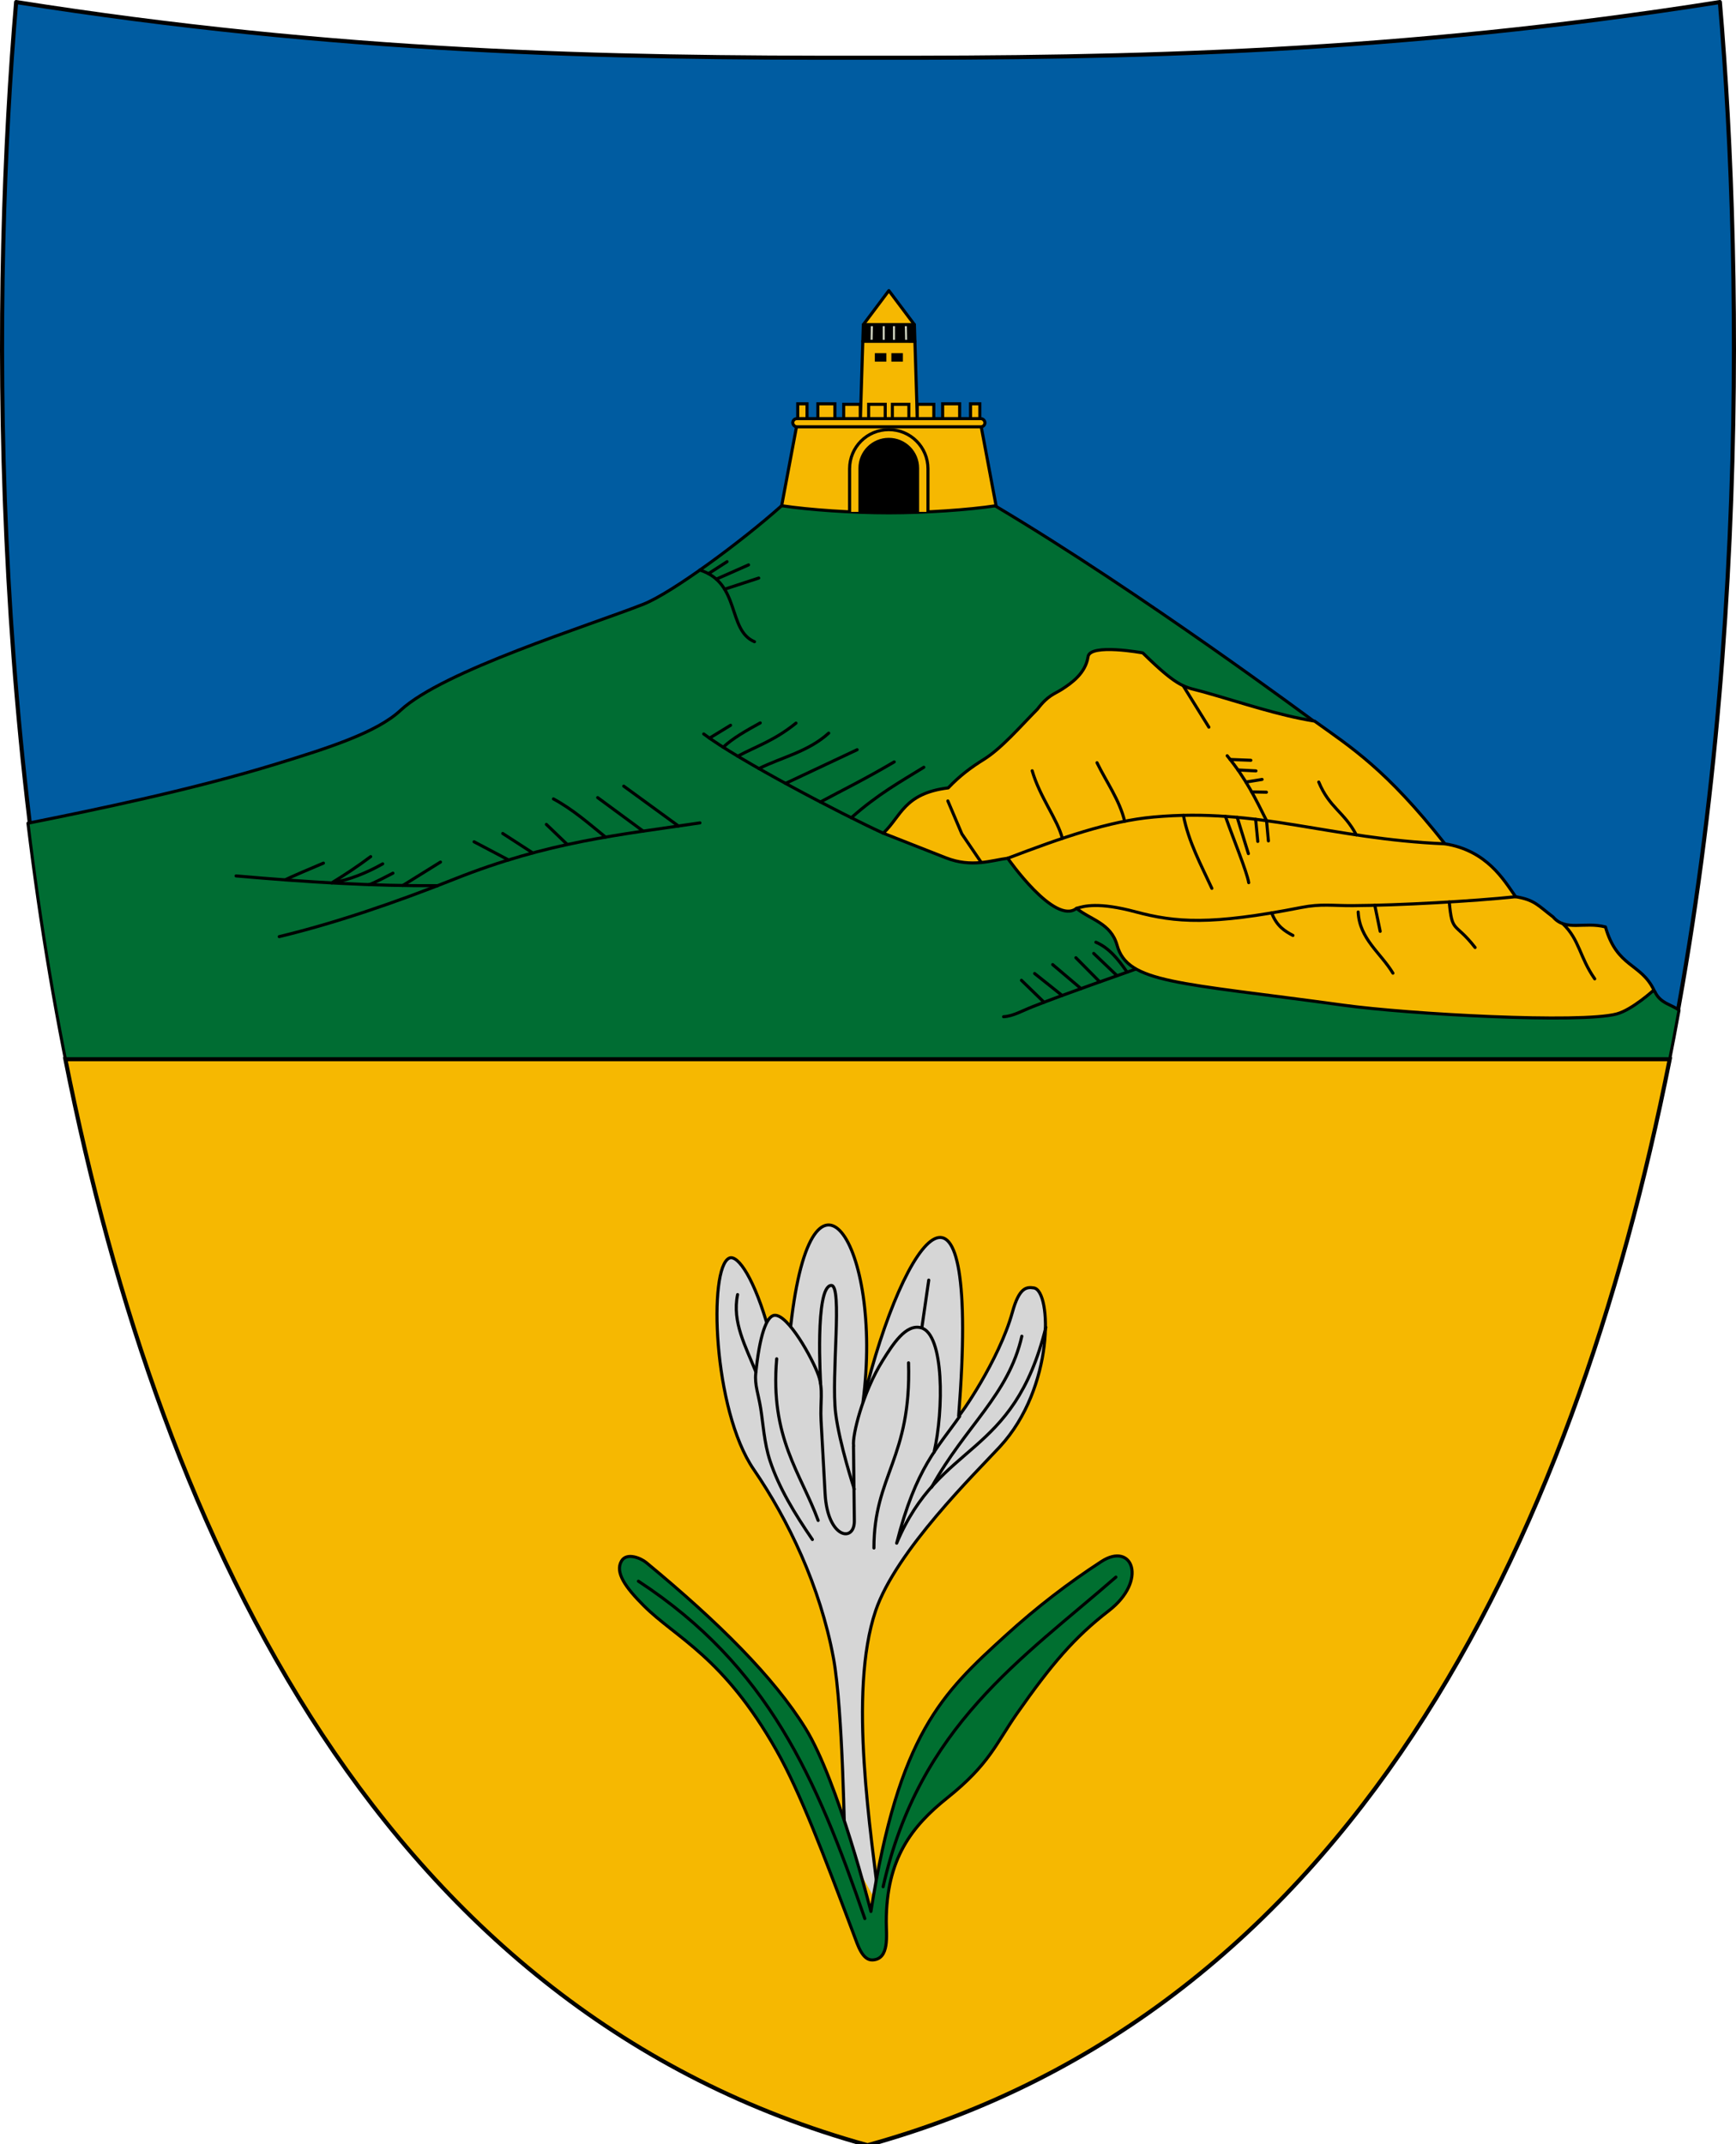 <?xml version="1.0" encoding="UTF-8" standalone="no"?>
<!-- Created with Inkscape (http://www.inkscape.org/) -->

<svg
   width="169.259mm"
   height="209.026mm"
   viewBox="0 0 169.259 209.026"
   version="1.1"
   id="svg60575"
   inkscape:version="1.1.2 (76b9e6a115, 2022-02-25)"
   sodipodi:docname="HUN_Nagyharsány_COA.svg"
   xmlns:inkscape="http://www.inkscape.org/namespaces/inkscape"
   xmlns:sodipodi="http://sodipodi.sourceforge.net/DTD/sodipodi-0.dtd"
   xmlns="http://www.w3.org/2000/svg"
   xmlns:svg="http://www.w3.org/2000/svg">
  <sodipodi:namedview
     id="namedview60577"
     pagecolor="#ffffff"
     bordercolor="#666666"
     borderopacity="1.0"
     inkscape:pageshadow="2"
     inkscape:pageopacity="0.0"
     inkscape:pagecheckerboard="0"
     inkscape:document-units="mm"
     showgrid="false"
     showguides="true"
     inkscape:guide-bbox="true"
     showborder="false"
     inkscape:snap-bbox="true"
     inkscape:bbox-paths="true"
     inkscape:bbox-nodes="true"
     inkscape:snap-bbox-edge-midpoints="true"
     inkscape:snap-bbox-midpoints="true"
     inkscape:object-paths="true"
     inkscape:snap-intersection-paths="true"
     inkscape:snap-smooth-nodes="true"
     inkscape:snap-object-midpoints="true"
     inkscape:snap-midpoints="true"
     inkscape:snap-center="true"
     inkscape:zoom="0.49260385"
     inkscape:cx="692.59102"
     inkscape:cy="143.39365"
     inkscape:window-width="1874"
     inkscape:window-height="1016"
     inkscape:window-x="0"
     inkscape:window-y="0"
     inkscape:window-maximized="1"
     inkscape:current-layer="layer2"
     inkscape:snap-global="false"
     fit-margin-top="0"
     fit-margin-left="0"
     fit-margin-right="0"
     fit-margin-bottom="0"
     inkscape:rotation="-2"
     inkscape:lockguides="false" />
  <defs
     id="defs60572">
    <clipPath
       clipPathUnits="userSpaceOnUse"
       id="clipPath19390">
      <path
         id="path19392"
         style="font-variation-settings:normal;opacity:1;fill:none;fill-opacity:1;fill-rule:evenodd;stroke:#000000;stroke-width:0.4;stroke-linecap:butt;stroke-linejoin:miter;stroke-miterlimit:4;stroke-dasharray:none;stroke-dashoffset:0;stroke-opacity:1;stop-color:#000000;stop-opacity:1"
         d="m -67.059,606.777 c 32.903,31.557 78.508,51.435 119.322,68.555 40.814,-17.12 86.417,-36.997 119.32,-68.555 z" />
    </clipPath>
  </defs>
  <g
     inkscape:groupmode="layer"
     id="layer2"
     inkscape:label="RASZTER"
     transform="translate(1236.511,-29.269)" />
  <g
     inkscape:label="Layer 1"
     inkscape:groupmode="layer"
     id="layer1"
     transform="translate(1236.511,-29.269)">
    <g
       id="g49266">
      <path
         style="font-variation-settings:normal;opacity:1;fill:#005ca1;fill-opacity:1;stroke:#000000;stroke-width:0.4;stroke-linecap:round;stroke-linejoin:round;stroke-miterlimit:4;stroke-dasharray:none;stroke-dashoffset:0;stroke-opacity:1;stop-color:#000000;stop-opacity:1"
         d="m -1234.937,29.469 c 31.42,4.967 57.318,5.47 83.056,5.429 25.738,0.042 51.636,-0.461 83.056,-5.429 4.665,54.514 1.981,185.126 -83.056,208.619 -85.036,-23.493 -87.721,-154.104 -83.056,-208.619 z"
         id="path944"
         sodipodi:nodetypes="ccccc"
         inkscape:transform-center-x="42.214424"
         inkscape:transform-center-y="128.6144" />
      <path
         id="path21573"
         style="font-variation-settings:normal;opacity:1;fill:#006d33;fill-opacity:1;stroke:#000000;stroke-width:1.134;stroke-linecap:round;stroke-linejoin:round;stroke-miterlimit:4;stroke-dasharray:none;stroke-dashoffset:0;stroke-opacity:1;stop-color:#000000;stop-opacity:1"
         d="m -98.832,110.627 c -15.729,0.108 -30.32,4.657 -38.404,11.535 -14.261,12.736 -40.12,31.887 -50.648,36.037 -20.172,7.952 -73.728,24.484 -89.377,39.059 -8.794,8.191 -26.664,13.862 -45.82,19.746 -30.354,9.324 -65.984,16.727 -91.24,21.766 4.472,36.942 10.662,74.374 18.945,111.281 l 580.717,-3.492 c 2.856,-12.944 5.439,-25.95 7.797,-38.973 -2.607,-2.168 -6.895,-2.388 -8.949,-6.998 -48.169,-2.986 -102.302,-34.117 -125.037,-99.055 0,0 -63.53,-47.336 -117.379,-79.371 -11.962,-8.267 -26.725,-11.63 -40.604,-11.535 z"
         transform="matrix(0.265,0,0,0.265,-1123.99,46.245)" />
      <path
         style="font-variation-settings:normal;fill:none;fill-opacity:1;stroke:#000000;stroke-width:0.3;stroke-linecap:round;stroke-linejoin:round;stroke-miterlimit:4;stroke-dasharray:none;stroke-dashoffset:0;stroke-opacity:1;stop-color:#000000"
         d="m -1150.394,110.49 c -4.151,-1.895 -14.148,-7.13 -17.505,-9.672"
         id="path25064"
         sodipodi:nodetypes="cc" />
      <path
         style="font-variation-settings:normal;fill:none;fill-opacity:1;stroke:#000000;stroke-width:0.3;stroke-linecap:round;stroke-linejoin:round;stroke-miterlimit:4;stroke-dasharray:none;stroke-dashoffset:0;stroke-opacity:1;stop-color:#000000"
         d="m -1168.284,84.836 c 4.002,1.264 2.661,5.862 5.334,6.988"
         id="path29148"
         sodipodi:nodetypes="cc" />
      <path
         style="font-variation-settings:normal;fill:none;fill-opacity:1;stroke:#000000;stroke-width:0.3;stroke-linecap:round;stroke-linejoin:round;stroke-miterlimit:4;stroke-dasharray:none;stroke-dashoffset:0;stroke-opacity:1;stop-color:#000000"
         d="m -1167.437,85.191 1.814,-1.17"
         id="path29430" />
      <path
         style="font-variation-settings:normal;fill:none;fill-opacity:1;stroke:#000000;stroke-width:0.3;stroke-linecap:round;stroke-linejoin:round;stroke-miterlimit:4;stroke-dasharray:none;stroke-dashoffset:0;stroke-opacity:1;stop-color:#000000"
         d="m -1166.672,85.726 3.145,-1.39"
         id="path29432" />
      <path
         style="font-variation-settings:normal;fill:none;fill-opacity:1;stroke:#000000;stroke-width:0.3;stroke-linecap:round;stroke-linejoin:round;stroke-miterlimit:4;stroke-dasharray:none;stroke-dashoffset:0;stroke-opacity:1;stop-color:#000000"
         d="m -1165.862,86.706 3.326,-1.086"
         id="path29434" />
      <path
         style="font-variation-settings:normal;fill:none;fill-opacity:1;stroke:#000000;stroke-width:0.3;stroke-linecap:round;stroke-linejoin:round;stroke-miterlimit:4;stroke-dasharray:none;stroke-dashoffset:0;stroke-opacity:1;stop-color:#000000"
         d="m -1167.337,101.226 2.059,-1.257"
         id="path29436" />
      <path
         style="font-variation-settings:normal;fill:none;fill-opacity:1;stroke:#000000;stroke-width:0.3;stroke-linecap:round;stroke-linejoin:round;stroke-miterlimit:4;stroke-dasharray:none;stroke-dashoffset:0;stroke-opacity:1;stop-color:#000000"
         d="m -1166.001,102.111 c 0.926,-0.877 2.26,-1.628 3.613,-2.373"
         id="path29438"
         sodipodi:nodetypes="cc" />
      <path
         style="font-variation-settings:normal;fill:none;fill-opacity:1;stroke:#000000;stroke-width:0.3;stroke-linecap:round;stroke-linejoin:round;stroke-miterlimit:4;stroke-dasharray:none;stroke-dashoffset:0;stroke-opacity:1;stop-color:#000000"
         d="m -1164.581,102.986 c 1.867,-1.002 3.561,-1.511 5.679,-3.226"
         id="path29440"
         sodipodi:nodetypes="cc" />
      <path
         style="font-variation-settings:normal;fill:none;fill-opacity:1;stroke:#000000;stroke-width:0.3;stroke-linecap:round;stroke-linejoin:round;stroke-miterlimit:4;stroke-dasharray:none;stroke-dashoffset:0;stroke-opacity:1;stop-color:#000000"
         d="m -1162.517,104.191 c 2.279,-1.126 4.796,-1.635 6.805,-3.455"
         id="path29442"
         sodipodi:nodetypes="cc" />
      <path
         style="font-variation-settings:normal;fill:none;fill-opacity:1;stroke:#000000;stroke-width:0.3;stroke-linecap:round;stroke-linejoin:round;stroke-miterlimit:4;stroke-dasharray:none;stroke-dashoffset:0;stroke-opacity:1;stop-color:#000000"
         d="m -1159.92,105.638 6.979,-3.285"
         id="path29444" />
      <path
         style="font-variation-settings:normal;fill:none;fill-opacity:1;stroke:#000000;stroke-width:0.3;stroke-linecap:round;stroke-linejoin:round;stroke-miterlimit:4;stroke-dasharray:none;stroke-dashoffset:0;stroke-opacity:1;stop-color:#000000"
         d="m -1156.524,107.449 c 2.342,-1.258 4.226,-2.16 7.199,-3.909"
         id="path29446"
         sodipodi:nodetypes="cc" />
      <path
         style="font-variation-settings:normal;fill:none;fill-opacity:1;stroke:#000000;stroke-width:0.3;stroke-linecap:round;stroke-linejoin:round;stroke-miterlimit:4;stroke-dasharray:none;stroke-dashoffset:0;stroke-opacity:1;stop-color:#000000"
         d="m -1153.513,108.987 c 2.602,-2.311 4.802,-3.516 7.075,-4.922"
         id="path29448"
         sodipodi:nodetypes="cc" />
      <path
         style="font-variation-settings:normal;fill:none;fill-opacity:1;stroke:#000000;stroke-width:0.3;stroke-linecap:round;stroke-linejoin:round;stroke-miterlimit:4;stroke-dasharray:none;stroke-dashoffset:0;stroke-opacity:1;stop-color:#000000"
         d="m -1209.29,120.574 c 5.354,-1.289 11.224,-3.277 17.113,-5.623 9.153,-3.646 16.136,-4.303 23.909,-5.466"
         id="path29806"
         sodipodi:nodetypes="csc" />
      <path
         style="font-variation-settings:normal;fill:none;fill-opacity:1;stroke:#000000;stroke-width:0.3;stroke-linecap:round;stroke-linejoin:round;stroke-miterlimit:4;stroke-dasharray:none;stroke-dashoffset:0;stroke-opacity:1;stop-color:#000000"
         d="m -1213.495,114.655 c 7.03,0.616 13.329,0.993 19.649,0.952"
         id="path30582"
         sodipodi:nodetypes="cc" />
      <path
         style="font-variation-settings:normal;fill:none;fill-opacity:1;stroke:#000000;stroke-width:0.3;stroke-linecap:round;stroke-linejoin:round;stroke-miterlimit:4;stroke-dasharray:none;stroke-dashoffset:0;stroke-opacity:1;stop-color:#000000"
         d="m -1208.707,115.043 c 0.448,-0.249 2.71,-1.204 3.729,-1.634"
         id="path30712"
         sodipodi:nodetypes="cc" />
      <path
         style="font-variation-settings:normal;fill:none;fill-opacity:1;stroke:#000000;stroke-width:0.3;stroke-linecap:round;stroke-linejoin:round;stroke-miterlimit:4;stroke-dasharray:none;stroke-dashoffset:0;stroke-opacity:1;stop-color:#000000"
         d="m -1200.37,112.774 c -1.347,1.011 -2.589,1.816 -3.801,2.562 1.598,-0.254 3.379,-0.953 4.973,-1.858"
         id="path30714"
         sodipodi:nodetypes="ccc" />
      <path
         style="font-variation-settings:normal;fill:none;fill-opacity:1;stroke:#000000;stroke-width:0.3;stroke-linecap:round;stroke-linejoin:round;stroke-miterlimit:4;stroke-dasharray:none;stroke-dashoffset:0;stroke-opacity:1;stop-color:#000000"
         d="m -1200.538,115.502 c 0.201,0.007 2.337,-1.114 2.337,-1.114"
         id="path30716" />
      <path
         style="font-variation-settings:normal;fill:none;fill-opacity:1;stroke:#000000;stroke-width:0.3;stroke-linecap:round;stroke-linejoin:round;stroke-miterlimit:4;stroke-dasharray:none;stroke-dashoffset:0;stroke-opacity:1;stop-color:#000000"
         d="m -1193.565,113.305 -3.676,2.285"
         id="path30718" />
      <path
         style="font-variation-settings:normal;fill:none;fill-opacity:1;stroke:#000000;stroke-width:0.3;stroke-linecap:round;stroke-linejoin:round;stroke-miterlimit:4;stroke-dasharray:none;stroke-dashoffset:0;stroke-opacity:1;stop-color:#000000"
         d="m -1175.696,105.905 5.334,3.886"
         id="path31228" />
      <path
         style="font-variation-settings:normal;fill:none;fill-opacity:1;stroke:#000000;stroke-width:0.3;stroke-linecap:round;stroke-linejoin:round;stroke-miterlimit:4;stroke-dasharray:none;stroke-dashoffset:0;stroke-opacity:1;stop-color:#000000"
         d="m -1178.239,107.022 4.435,3.266"
         id="path31230" />
      <path
         style="font-variation-settings:normal;fill:none;fill-opacity:1;stroke:#000000;stroke-width:0.3;stroke-linecap:round;stroke-linejoin:round;stroke-miterlimit:4;stroke-dasharray:none;stroke-dashoffset:0;stroke-opacity:1;stop-color:#000000"
         d="m -1182.551,107.149 c 1.933,1.046 3.465,2.419 5.082,3.723"
         id="path31232"
         sodipodi:nodetypes="cc" />
      <path
         style="font-variation-settings:normal;fill:none;fill-opacity:1;stroke:#000000;stroke-width:0.3;stroke-linecap:round;stroke-linejoin:round;stroke-miterlimit:4;stroke-dasharray:none;stroke-dashoffset:0;stroke-opacity:1;stop-color:#000000"
         d="m -1183.241,109.634 2.044,1.963"
         id="path31234" />
      <path
         style="font-variation-settings:normal;fill:none;fill-opacity:1;stroke:#000000;stroke-width:0.3;stroke-linecap:round;stroke-linejoin:round;stroke-miterlimit:4;stroke-dasharray:none;stroke-dashoffset:0;stroke-opacity:1;stop-color:#000000"
         d="m -1187.495,110.519 2.929,1.896"
         id="path31236" />
      <path
         style="font-variation-settings:normal;fill:none;fill-opacity:1;stroke:#000000;stroke-width:0.3;stroke-linecap:round;stroke-linejoin:round;stroke-miterlimit:4;stroke-dasharray:none;stroke-dashoffset:0;stroke-opacity:1;stop-color:#000000"
         d="m -1190.288,111.328 3.355,1.769"
         id="path31238" />
      <path
         style="font-variation-settings:normal;fill:none;fill-opacity:1;stroke:#000000;stroke-width:0.3;stroke-linecap:round;stroke-linejoin:round;stroke-miterlimit:4;stroke-dasharray:none;stroke-dashoffset:0;stroke-opacity:1;stop-color:#000000"
         d="m -1138.661,128.38 c 0.904,-0.043 1.83,-0.586 2.889,-1.001 3.538,-1.385 7.525,-2.749 11.032,-4.011"
         id="path31330"
         sodipodi:nodetypes="csc" />
      <path
         style="font-variation-settings:normal;fill:none;fill-opacity:1;stroke:#000000;stroke-width:0.3;stroke-linecap:round;stroke-linejoin:round;stroke-miterlimit:4;stroke-dasharray:none;stroke-dashoffset:0;stroke-opacity:1;stop-color:#000000"
         d="m -1136.919,124.832 2.202,2.14"
         id="path31688" />
      <path
         style="font-variation-settings:normal;fill:none;fill-opacity:1;stroke:#000000;stroke-width:0.3;stroke-linecap:round;stroke-linejoin:round;stroke-miterlimit:4;stroke-dasharray:none;stroke-dashoffset:0;stroke-opacity:1;stop-color:#000000"
         d="m -1135.636,124.169 2.683,2.141"
         id="path31690" />
      <path
         style="font-variation-settings:normal;fill:none;fill-opacity:1;stroke:#000000;stroke-width:0.3;stroke-linecap:round;stroke-linejoin:round;stroke-miterlimit:4;stroke-dasharray:none;stroke-dashoffset:0;stroke-opacity:1;stop-color:#000000"
         d="m -1133.877,123.3 2.762,2.34"
         id="path31692" />
      <path
         style="font-variation-settings:normal;fill:none;fill-opacity:1;stroke:#000000;stroke-width:0.3;stroke-linecap:round;stroke-linejoin:round;stroke-miterlimit:4;stroke-dasharray:none;stroke-dashoffset:0;stroke-opacity:1;stop-color:#000000"
         d="m -1131.612,122.631 2.327,2.355"
         id="path31694" />
      <path
         style="font-variation-settings:normal;fill:none;fill-opacity:1;stroke:#000000;stroke-width:0.3;stroke-linecap:round;stroke-linejoin:round;stroke-miterlimit:4;stroke-dasharray:none;stroke-dashoffset:0;stroke-opacity:1;stop-color:#000000"
         d="m -1129.875,122.21 2.28,2.176"
         id="path31696" />
      <path
         style="font-variation-settings:normal;fill:none;fill-opacity:1;stroke:#000000;stroke-width:0.3;stroke-linecap:round;stroke-linejoin:round;stroke-miterlimit:4;stroke-dasharray:none;stroke-dashoffset:0;stroke-opacity:1;stop-color:#000000"
         d="m -1129.664,121.12 c 1.297,0.546 2.198,1.692 3.047,2.919"
         id="path31698"
         sodipodi:nodetypes="cc" />
      <path
         id="rect1430"
         style="font-variation-settings:normal;opacity:1;fill:#f6b801;fill-opacity:1;fill-rule:evenodd;stroke:#000000;stroke-width:1.512;stroke-linecap:butt;stroke-linejoin:miter;stroke-miterlimit:4;stroke-dasharray:none;stroke-dashoffset:0;stroke-opacity:1;stop-color:#000000;stop-opacity:1"
         d="m -400.555,325.59 c 35.54,178.844 118.115,350.576 295.139,399.482 C 71.608,676.166 154.185,504.434 189.725,325.59 Z"
         transform="matrix(0.265,0,0,0.265,-1123.99,46.245)" />
      <path
         style="font-variation-settings:normal;fill:#f6b801;fill-opacity:1;stroke:#000000;stroke-width:0.3;stroke-linecap:round;stroke-linejoin:round;stroke-miterlimit:4;stroke-dasharray:none;stroke-dashoffset:0;stroke-opacity:1;stop-color:#000000"
         d="m -1147.033,71.366 -0.326,-10.451 -2.489,-3.318 -2.489,3.318 -0.326,10.451"
         id="path1355"
         sodipodi:nodetypes="ccccc"
         inkscape:transform-center-x="-1.4075545"
         inkscape:transform-center-y="9.1010676" />
      <rect
         style="font-variation-settings:normal;fill:#000000;fill-opacity:1;fill-rule:evenodd;stroke:#000000;stroke-width:0.3;stroke-linecap:butt;stroke-linejoin:miter;stroke-miterlimit:4;stroke-dasharray:none;stroke-dashoffset:0;stroke-opacity:1;stop-color:#000000"
         id="rect1174"
         width="0.824"
         height="0.522"
         x="-1151.066"
         y="63.848"
         inkscape:transform-center-x="0.80691195"
         inkscape:transform-center-y="8.7282436" />
      <rect
         style="font-variation-settings:normal;fill:#000000;fill-opacity:1;fill-rule:evenodd;stroke:#000000;stroke-width:0.3;stroke-linecap:butt;stroke-linejoin:miter;stroke-miterlimit:4;stroke-dasharray:none;stroke-dashoffset:0;stroke-opacity:1;stop-color:#000000"
         id="rect1357"
         width="0.824"
         height="0.522"
         x="1148.629"
         y="63.848"
         inkscape:transform-center-x="-0.80689653"
         inkscape:transform-center-y="8.7282436"
         transform="scale(-1,1)" />
      <path
         style="fill:#000000;fill-opacity:1;stroke:#000000;stroke-width:0.3;stroke-linecap:butt;stroke-miterlimit:4;stroke-dasharray:none;stroke-opacity:1"
         d="m -1152.193,61.726 0.023,-0.648 2.303,0.002 c 1.333,0.001 2.314,0.015 2.328,0.033 0.027,0.032 0.069,1.228 0.044,1.251 -0.012,0.011 -4.197,0.022 -4.611,0.012 l -0.109,-0.003 z"
         id="path10837" />
      <path
         style="font-variation-settings:normal;fill:none;fill-opacity:1;stroke:#cacdbb;stroke-width:0.2;stroke-linecap:butt;stroke-linejoin:round;stroke-miterlimit:4;stroke-dasharray:none;stroke-dashoffset:0;stroke-opacity:1;stop-color:#000000"
         d="m -1151.501,60.915 -0.034,1.627"
         id="path1448"
         inkscape:transform-center-x="1.6706106"
         inkscape:transform-center-y="5.1874404" />
      <path
         style="font-variation-settings:normal;fill:none;fill-opacity:1;stroke:#cacdbb;stroke-width:0.2;stroke-linecap:butt;stroke-linejoin:round;stroke-miterlimit:4;stroke-dasharray:none;stroke-dashoffset:0;stroke-opacity:1;stop-color:#000000"
         d="m -1150.347,60.915 v 1.628"
         id="path1450"
         inkscape:transform-center-x="0.49752057"
         inkscape:transform-center-y="5.1879214" />
      <path
         style="font-variation-settings:normal;fill:none;fill-opacity:1;stroke:#cacdbb;stroke-width:0.2;stroke-linecap:butt;stroke-linejoin:round;stroke-miterlimit:4;stroke-dasharray:none;stroke-dashoffset:0;stroke-opacity:1;stop-color:#000000"
         d="m -1148.194,60.915 0.034,1.627"
         id="path1532"
         inkscape:transform-center-x="-1.6706095"
         inkscape:transform-center-y="5.1874404" />
      <path
         style="font-variation-settings:normal;fill:none;fill-opacity:1;stroke:#cacdbb;stroke-width:0.2;stroke-linecap:butt;stroke-linejoin:round;stroke-miterlimit:4;stroke-dasharray:none;stroke-dashoffset:0;stroke-opacity:1;stop-color:#000000"
         d="m -1149.349,60.915 v 1.628"
         id="path1534"
         inkscape:transform-center-x="-0.49751951"
         inkscape:transform-center-y="5.1879214" />
      <path
         style="font-variation-settings:normal;fill:none;fill-opacity:1;stroke:#000000;stroke-width:0.3;stroke-linecap:round;stroke-linejoin:round;stroke-miterlimit:4;stroke-dasharray:none;stroke-dashoffset:0;stroke-opacity:1;stop-color:#000000"
         d="m -1152.336,60.915 h 4.978"
         id="path1411" />
      <path
         style="font-variation-settings:normal;fill:none;fill-opacity:1;stroke:#000000;stroke-width:0.3;stroke-linecap:round;stroke-linejoin:round;stroke-miterlimit:4;stroke-dasharray:none;stroke-dashoffset:0;stroke-opacity:1;stop-color:#000000"
         d="m -1152.387,62.541 5.079,0.004"
         id="path1413" />
      <path
         style="font-variation-settings:normal;fill:#f6b801;fill-opacity:1;stroke:#000000;stroke-width:0.3;stroke-linecap:round;stroke-linejoin:round;stroke-miterlimit:4;stroke-dasharray:none;stroke-dashoffset:0;stroke-opacity:1;stop-color:#000000"
         d="m -1140.916,70.481 1.521,8.086 c -2.706,0.408 -6.874,0.694 -10.452,0.694 -3.578,0 -7.746,-0.286 -10.452,-0.694 l 1.521,-8.086"
         id="path16132"
         sodipodi:nodetypes="ccccc"
         inkscape:transform-center-x="-5.2260546"
         inkscape:transform-center-y="7.9477482" />
      <rect
         style="font-variation-settings:normal;fill:#f6b801;fill-opacity:1;fill-rule:evenodd;stroke:#000000;stroke-width:0.3;stroke-linecap:butt;stroke-linejoin:miter;stroke-miterlimit:4;stroke-dasharray:none;stroke-dashoffset:0;stroke-opacity:1;stop-color:#000000"
         id="rect16298"
         width="1.658"
         height="1.775"
         x="-1156.768"
         y="68.634"
         ry="0"
         rx="0"
         inkscape:transform-center-x="6.0824896"
         inkscape:transform-center-y="3.3428565" />
      <rect
         style="font-variation-settings:normal;fill:#f6b801;fill-opacity:1;fill-rule:evenodd;stroke:#000000;stroke-width:0.3;stroke-linecap:butt;stroke-linejoin:miter;stroke-miterlimit:4;stroke-dasharray:none;stroke-dashoffset:0;stroke-opacity:1;stop-color:#000000"
         id="rect16380"
         width="1.613"
         height="1.775"
         x="-1154.249"
         y="68.682"
         ry="0"
         rx="0"
         inkscape:transform-center-x="3.5864979"
         inkscape:transform-center-y="3.3903037" />
      <rect
         style="font-variation-settings:normal;fill:#f6b801;fill-opacity:1;fill-rule:evenodd;stroke:#000000;stroke-width:0.3;stroke-linecap:butt;stroke-linejoin:miter;stroke-miterlimit:4;stroke-dasharray:none;stroke-dashoffset:0;stroke-opacity:1;stop-color:#000000"
         id="rect16382"
         width="1.613"
         height="1.775"
         x="-1151.817"
         y="68.682"
         ry="0"
         rx="0"
         inkscape:transform-center-x="1.1543079"
         inkscape:transform-center-y="3.3903037" />
      <rect
         style="font-variation-settings:normal;fill:#f6b801;fill-opacity:1;fill-rule:evenodd;stroke:#000000;stroke-width:0.3;stroke-linecap:butt;stroke-linejoin:miter;stroke-miterlimit:4;stroke-dasharray:none;stroke-dashoffset:0;stroke-opacity:1;stop-color:#000000"
         id="rect16384"
         width="0.907"
         height="1.775"
         x="-1158.733"
         y="68.634"
         ry="0"
         rx="0"
         inkscape:transform-center-x="8.4238028"
         inkscape:transform-center-y="3.3428565" />
      <rect
         style="font-variation-settings:normal;fill:#f6b801;fill-opacity:1;fill-rule:evenodd;stroke:#000000;stroke-width:0.3;stroke-linecap:butt;stroke-linejoin:miter;stroke-miterlimit:4;stroke-dasharray:none;stroke-dashoffset:0;stroke-opacity:1;stop-color:#000000"
         id="rect16386"
         width="1.658"
         height="1.775"
         x="1142.945"
         y="68.634"
         ry="0"
         rx="0"
         inkscape:transform-center-x="-6.0824864"
         inkscape:transform-center-y="3.3428565"
         transform="scale(-1,1)" />
      <rect
         style="font-variation-settings:normal;fill:#f6b801;fill-opacity:1;fill-rule:evenodd;stroke:#000000;stroke-width:0.3;stroke-linecap:butt;stroke-linejoin:miter;stroke-miterlimit:4;stroke-dasharray:none;stroke-dashoffset:0;stroke-opacity:1;stop-color:#000000"
         id="rect16388"
         width="1.613"
         height="1.775"
         x="1145.463"
         y="68.682"
         ry="0"
         rx="0"
         inkscape:transform-center-x="-3.5864947"
         inkscape:transform-center-y="3.3903037"
         transform="scale(-1,1)" />
      <rect
         style="font-variation-settings:normal;fill:#f6b801;fill-opacity:1;fill-rule:evenodd;stroke:#000000;stroke-width:0.3;stroke-linecap:butt;stroke-linejoin:miter;stroke-miterlimit:4;stroke-dasharray:none;stroke-dashoffset:0;stroke-opacity:1;stop-color:#000000"
         id="rect16390"
         width="1.613"
         height="1.775"
         x="1147.895"
         y="68.682"
         ry="0"
         rx="0"
         inkscape:transform-center-x="-1.1543047"
         inkscape:transform-center-y="3.3903037"
         transform="scale(-1,1)" />
      <rect
         style="font-variation-settings:normal;fill:#f6b801;fill-opacity:1;fill-rule:evenodd;stroke:#000000;stroke-width:0.3;stroke-linecap:butt;stroke-linejoin:miter;stroke-miterlimit:4;stroke-dasharray:none;stroke-dashoffset:0;stroke-opacity:1;stop-color:#000000"
         id="rect16392"
         width="0.907"
         height="1.775"
         x="1140.979"
         y="68.634"
         ry="0"
         rx="0"
         inkscape:transform-center-x="-8.4237996"
         inkscape:transform-center-y="3.3428565"
         transform="scale(-1,1)" />
      <rect
         style="font-variation-settings:normal;fill:#f6b801;fill-opacity:1;fill-rule:evenodd;stroke:#000000;stroke-width:0.3;stroke-linecap:butt;stroke-linejoin:miter;stroke-miterlimit:4;stroke-dasharray:none;stroke-dashoffset:0;stroke-opacity:1;stop-color:#000000"
         id="rect16175"
         width="18.736"
         height="0.799"
         x="-1159.216"
         y="70.077"
         ry="0.4"
         rx="0.4" />
      <path
         id="rect16416"
         style="fill:#f6b801;fill-opacity:1;fill-rule:evenodd;stroke:#000000;stroke-width:0.3;stroke-miterlimit:4;stroke-dasharray:none;stop-color:#000000"
         d="m -1153.677,79.165 v -4.193 c 0,-2.117 1.704,-3.821 3.821,-3.821 2.117,0 3.821,1.704 3.821,3.821 v 4.193"
         sodipodi:nodetypes="csssc" />
      <path
         id="path16754"
         style="fill:#000000;fill-opacity:1;fill-rule:evenodd;stroke:#000000;stroke-width:0.3;stroke-miterlimit:4;stroke-dasharray:none;stop-color:#000000"
         d="m -1152.664,79.208 v -4.299 c 0,-1.556 1.252,-2.808 2.808,-2.808 1.556,0 2.808,1.252 2.808,2.808 v 4.299"
         sodipodi:nodetypes="csssc" />
      <path
         style="font-variation-settings:normal;fill:#f6b801;fill-opacity:1;stroke:#000000;stroke-width:0.3;stroke-linecap:round;stroke-linejoin:round;stroke-miterlimit:4;stroke-dasharray:none;stroke-dashoffset:0;stroke-opacity:1;stop-color:#000000"
         d="m -1108.339,99.567 c -3.626,-0.59 -7.011,-1.773 -10.812,-2.844 -1.819,-0.512 -2.329,-0.249 -5.941,-3.807 0,0 -5.136,-0.944 -5.333,0.365 -0.243,1.611 -1.587,2.563 -2.558,3.187 -0.732,0.47 -1.348,0.57 -2.374,1.925 -1.76,1.787 -3.529,3.851 -5.264,4.926 -1.139,0.708 -2.283,1.535 -3.44,2.756 -4.328,0.53 -4.591,2.787 -6.333,4.415 l 6.103,2.4 c 2.524,0.992 4.453,0.24 6.03,0.043 0,0 4.574,6.565 6.708,4.885 1.383,1.123 3.354,1.431 3.955,3.593 1.031,3.711 5.827,3.612 22.049,5.844 6.453,0.888 23.164,1.793 26.67,0.854 1.513,-0.405 3.623,-2.334 3.623,-2.334 -1.283,-2.652 -3.594,-2.178 -4.724,-6.147 -2.076,-0.535 -3.876,0.47 -5.111,-0.977 -1.472,-1.116 -1.792,-1.664 -3.649,-1.969 -1.139,-1.618 -2.797,-4.511 -6.894,-5.156 -5.715,-7.252 -9.108,-9.381 -12.704,-11.959 z"
         id="path23034"
         sodipodi:nodetypes="cscssccccsccssscccccc" />
      <path
         style="font-variation-settings:normal;fill:none;fill-opacity:1;stroke:#000000;stroke-width:0.3;stroke-linecap:round;stroke-linejoin:round;stroke-miterlimit:4;stroke-dasharray:none;stroke-dashoffset:0;stroke-opacity:1;stop-color:#000000"
         d="m -1138.26,112.933 c 5.247,-1.998 9.882,-3.626 14.233,-4.019 10.244,-0.925 17.15,2.138 28.393,2.612"
         id="path25388"
         sodipodi:nodetypes="csc" />
      <path
         style="font-variation-settings:normal;fill:none;fill-opacity:1;stroke:#000000;stroke-width:0.3;stroke-linecap:round;stroke-linejoin:round;stroke-miterlimit:4;stroke-dasharray:none;stroke-dashoffset:0;stroke-opacity:1;stop-color:#000000"
         d="m -1131.553,117.819 c 0.718,-0.223 2.127,-0.636 5.762,0.338 3.919,1.049 7.317,1.311 16.156,-0.425 1.947,-0.382 3.029,-0.167 5.018,-0.179 4.469,-0.026 11.772,-0.433 15.876,-0.87"
         id="path25390"
         sodipodi:nodetypes="csssc" />
      <path
         style="font-variation-settings:normal;fill:none;fill-opacity:1;stroke:#000000;stroke-width:0.3;stroke-linecap:round;stroke-linejoin:round;stroke-miterlimit:4;stroke-dasharray:none;stroke-dashoffset:0;stroke-opacity:1;stop-color:#000000"
         d="m -1084.141,119.314 c 1.643,1.558 1.629,3.259 3.114,5.375"
         id="path25392"
         sodipodi:nodetypes="cc" />
      <path
         style="font-variation-settings:normal;fill:none;fill-opacity:1;stroke:#000000;stroke-width:0.3;stroke-linecap:round;stroke-linejoin:round;stroke-miterlimit:4;stroke-dasharray:none;stroke-dashoffset:0;stroke-opacity:1;stop-color:#000000"
         d="m -1121.152,96.114 2.507,4.04"
         id="path25394" />
      <path
         style="font-variation-settings:normal;fill:none;fill-opacity:1;stroke:#000000;stroke-width:0.3;stroke-linecap:round;stroke-linejoin:round;stroke-miterlimit:4;stroke-dasharray:none;stroke-dashoffset:0;stroke-opacity:1;stop-color:#000000"
         d="m -1095.208,117.194 c 0.28,3.11 0.524,1.883 2.52,4.441"
         id="path26512"
         sodipodi:nodetypes="cc" />
      <path
         style="font-variation-settings:normal;fill:none;fill-opacity:1;stroke:#000000;stroke-width:0.3;stroke-linecap:round;stroke-linejoin:round;stroke-miterlimit:4;stroke-dasharray:none;stroke-dashoffset:0;stroke-opacity:1;stop-color:#000000"
         d="m -1102.468,117.517 0.523,2.54"
         id="path26514" />
      <path
         style="font-variation-settings:normal;fill:none;fill-opacity:1;stroke:#000000;stroke-width:0.3;stroke-linecap:round;stroke-linejoin:round;stroke-miterlimit:4;stroke-dasharray:none;stroke-dashoffset:0;stroke-opacity:1;stop-color:#000000"
         d="m -1112.525,118.261 c 0.504,1.309 1.282,1.776 2.076,2.197"
         id="path26516"
         sodipodi:nodetypes="cc" />
      <path
         style="font-variation-settings:normal;fill:none;fill-opacity:1;stroke:#000000;stroke-width:0.3;stroke-linecap:round;stroke-linejoin:round;stroke-miterlimit:4;stroke-dasharray:none;stroke-dashoffset:0;stroke-opacity:1;stop-color:#000000"
         d="m -1104.089,118.171 c 0.121,2.627 2.214,4.004 3.387,5.964"
         id="path26518"
         sodipodi:nodetypes="cc" />
      <path
         style="font-variation-settings:normal;fill:none;fill-opacity:1;stroke:#000000;stroke-width:0.3;stroke-linecap:round;stroke-linejoin:round;stroke-miterlimit:4;stroke-dasharray:none;stroke-dashoffset:0;stroke-opacity:1;stop-color:#000000"
         d="m -1107.933,105.505 c 1.044,2.519 2.461,2.884 3.663,5.152"
         id="path26520"
         sodipodi:nodetypes="cc" />
      <path
         style="font-variation-settings:normal;fill:none;fill-opacity:1;stroke:#000000;stroke-width:0.3;stroke-linecap:round;stroke-linejoin:round;stroke-miterlimit:4;stroke-dasharray:none;stroke-dashoffset:0;stroke-opacity:1;stop-color:#000000"
         d="m -1116.861,102.941 c 1.867,2.283 2.822,4.298 3.839,6.333 l 0.179,1.969"
         id="path26522"
         sodipodi:nodetypes="ccc" />
      <path
         style="font-variation-settings:normal;fill:none;fill-opacity:1;stroke:#000000;stroke-width:0.3;stroke-linecap:round;stroke-linejoin:round;stroke-miterlimit:4;stroke-dasharray:none;stroke-dashoffset:0;stroke-opacity:1;stop-color:#000000"
         d="m -1114.086,109.137 0.207,2.155"
         id="path26524" />
      <path
         style="font-variation-settings:normal;fill:none;fill-opacity:1;stroke:#000000;stroke-width:0.3;stroke-linecap:round;stroke-linejoin:round;stroke-miterlimit:4;stroke-dasharray:none;stroke-dashoffset:0;stroke-opacity:1;stop-color:#000000"
         d="m -1115.886,108.945 1.092,3.537"
         id="path26526" />
      <path
         style="font-variation-settings:normal;fill:none;fill-opacity:1;stroke:#000000;stroke-width:0.3;stroke-linecap:round;stroke-linejoin:round;stroke-miterlimit:4;stroke-dasharray:none;stroke-dashoffset:0;stroke-opacity:1;stop-color:#000000"
         d="m -1117.031,108.853 c 0.756,2.153 2.096,5.396 2.27,6.459"
         id="path26528"
         sodipodi:nodetypes="cc" />
      <path
         style="font-variation-settings:normal;fill:none;fill-opacity:1;stroke:#000000;stroke-width:0.3;stroke-linecap:round;stroke-linejoin:round;stroke-miterlimit:4;stroke-dasharray:none;stroke-dashoffset:0;stroke-opacity:1;stop-color:#000000"
         d="m -1121.131,108.752 c 0.504,2.595 1.717,4.815 2.776,7.116"
         id="path26530"
         sodipodi:nodetypes="cc" />
      <path
         style="font-variation-settings:normal;fill:none;fill-opacity:1;stroke:#000000;stroke-width:0.3;stroke-linecap:round;stroke-linejoin:round;stroke-miterlimit:4;stroke-dasharray:none;stroke-dashoffset:0;stroke-opacity:1;stop-color:#000000"
         d="m -1135.873,104.406 c 0.753,2.59 2.488,4.765 2.94,6.593"
         id="path26532"
         sodipodi:nodetypes="cc" />
      <path
         style="font-variation-settings:normal;fill:none;fill-opacity:1;stroke:#000000;stroke-width:0.3;stroke-linecap:round;stroke-linejoin:round;stroke-miterlimit:4;stroke-dasharray:none;stroke-dashoffset:0;stroke-opacity:1;stop-color:#000000"
         d="m -1129.554,103.62 c 0.923,1.893 2.208,3.654 2.696,5.707"
         id="path26534"
         sodipodi:nodetypes="cc" />
      <path
         style="font-variation-settings:normal;fill:none;fill-opacity:1;stroke:#000000;stroke-width:0.3;stroke-linecap:round;stroke-linejoin:round;stroke-miterlimit:4;stroke-dasharray:none;stroke-dashoffset:0;stroke-opacity:1;stop-color:#000000"
         d="m -1116.569,103.304 2.014,0.079"
         id="path26892" />
      <path
         style="font-variation-settings:normal;fill:none;fill-opacity:1;stroke:#000000;stroke-width:0.3;stroke-linecap:round;stroke-linejoin:round;stroke-miterlimit:4;stroke-dasharray:none;stroke-dashoffset:0;stroke-opacity:1;stop-color:#000000"
         d="m -1115.81,104.326 1.754,0.091"
         id="path26894" />
      <path
         style="font-variation-settings:normal;fill:none;fill-opacity:1;stroke:#000000;stroke-width:0.3;stroke-linecap:round;stroke-linejoin:round;stroke-miterlimit:4;stroke-dasharray:none;stroke-dashoffset:0;stroke-opacity:1;stop-color:#000000"
         d="m -1115.035,105.506 1.575,-0.257"
         id="path26896" />
      <path
         style="font-variation-settings:normal;fill:none;fill-opacity:1;stroke:#000000;stroke-width:0.3;stroke-linecap:round;stroke-linejoin:round;stroke-miterlimit:4;stroke-dasharray:none;stroke-dashoffset:0;stroke-opacity:1;stop-color:#000000"
         d="m -1114.472,106.466 1.435,0.029"
         id="path26898" />
      <path
         style="font-variation-settings:normal;fill:none;fill-opacity:1;stroke:#000000;stroke-width:0.3;stroke-linecap:round;stroke-linejoin:round;stroke-miterlimit:4;stroke-dasharray:none;stroke-dashoffset:0;stroke-opacity:1;stop-color:#000000"
         d="m -1144.096,107.348 1.363,3.208 1.899,2.794"
         id="path27370" />
      <path
         style="font-variation-settings:normal;fill:#d6d6d6;fill-opacity:1;stroke:#000000;stroke-width:0.3;stroke-linecap:round;stroke-linejoin:round;stroke-miterlimit:4;stroke-dasharray:none;stroke-dashoffset:0;stroke-opacity:1;stop-color:#000000"
         d="m -1150.751,215.246 c -0.787,-7.169 -3.101,-20.937 -0.387,-28.957 1.98,-5.852 9.805,-13.49 12.113,-15.99 5.334,-5.779 5.072,-15.214 3.31,-15.482 -0.717,-0.109 -1.421,-0.048 -2.089,2.371 -1.301,4.714 -5.199,10.227 -5.242,10.122 2.164,-27.42 -5.253,-18.216 -9.325,-1.376 2.042,-15.483 -5.206,-26.374 -7.146,-6.436 l -2.015,-0.497 c -1.394,-5.049 -3.04,-7.472 -3.88,-7.086 -2.047,0.941 -1.592,14.789 2.386,20.595 3.354,4.895 6.476,11.367 7.779,18.404 0.921,4.977 1.096,18.193 1.096,18.193"
         id="path34607"
         sodipodi:nodetypes="cssssccccsssc" />
      <path
         style="font-variation-settings:normal;fill:#d6d6d6;fill-opacity:1;stroke:#000000;stroke-width:0.3;stroke-linecap:round;stroke-linejoin:round;stroke-miterlimit:4;stroke-dasharray:none;stroke-dashoffset:0;stroke-opacity:1;stop-color:#000000"
         d="m -1157.304,179.345 c -1.721,-2.511 -3.275,-5.066 -4.135,-7.69 -0.57,-1.74 -0.667,-3.624 -0.912,-5.137 -0.215,-1.333 -0.588,-2.248 -0.476,-3.354 0.37,-3.659 1.032,-5.597 1.823,-5.675 1.31,-0.13 3.71,4.202 4.293,5.848 0.488,1.377 0.158,2.68 0.252,4.383 l 0.395,7.167 c 0.241,4.368 2.875,4.787 2.851,2.636 l -0.082,-7.284"
         id="path36371"
         sodipodi:nodetypes="cssssssssc" />
      <path
         style="font-variation-settings:normal;fill:none;fill-opacity:1;stroke:#000000;stroke-width:0.3;stroke-linecap:round;stroke-linejoin:round;stroke-miterlimit:4;stroke-dasharray:none;stroke-dashoffset:0;stroke-opacity:1;stop-color:#000000"
         d="m -1164.596,155.469 c -0.559,2.677 0.798,5.063 1.773,7.514"
         id="path39589"
         sodipodi:nodetypes="cc" />
      <path
         style="font-variation-settings:normal;fill:none;fill-opacity:1;stroke:#000000;stroke-width:0.3;stroke-linecap:round;stroke-linejoin:round;stroke-miterlimit:4;stroke-dasharray:none;stroke-dashoffset:0;stroke-opacity:1;stop-color:#000000"
         d="m -1160.784,161.729 c -0.667,7.694 2.362,11.161 4.043,15.758"
         id="path39591"
         sodipodi:nodetypes="cc" />
      <path
         style="font-variation-settings:normal;fill:none;fill-opacity:1;stroke:#000000;stroke-width:0.3;stroke-linecap:round;stroke-linejoin:round;stroke-miterlimit:4;stroke-dasharray:none;stroke-dashoffset:0;stroke-opacity:1;stop-color:#000000"
         d="m -1145.959,154.057 -0.846,5.846"
         id="path39593"
         sodipodi:nodetypes="cc" />
      <path
         style="font-variation-settings:normal;fill:none;fill-opacity:1;stroke:#000000;stroke-width:0.3;stroke-linecap:round;stroke-linejoin:round;stroke-miterlimit:4;stroke-dasharray:none;stroke-dashoffset:0;stroke-opacity:1;stop-color:#000000"
         d="m -1136.883,159.526 c -1.302,5.739 -5.462,8.694 -8.798,14.72"
         id="path39595"
         sodipodi:nodetypes="cc" />
      <path
         style="font-variation-settings:normal;fill:none;fill-opacity:1;stroke:#000000;stroke-width:0.3;stroke-linecap:round;stroke-linejoin:round;stroke-miterlimit:4;stroke-dasharray:none;stroke-dashoffset:0;stroke-opacity:1;stop-color:#000000"
         d="m -1134.541,158.655 c -3.177,12.879 -10.316,10.986 -14.545,21.047 1.872,-7.387 4.038,-9.334 6.144,-12.37"
         id="path40067"
         sodipodi:nodetypes="ccc" />
      <path
         style="font-variation-settings:normal;fill:none;fill-opacity:1;stroke:#000000;stroke-width:0.3;stroke-linecap:round;stroke-linejoin:round;stroke-miterlimit:4;stroke-dasharray:none;stroke-dashoffset:0;stroke-opacity:1;stop-color:#000000"
         d="m -1156.498,164.155 c 0,0 -0.585,-9.499 1.029,-9.578 1.13,-0.055 -0.016,8.809 0.432,12.452 0.369,2.999 1.819,7.402 1.819,7.402"
         id="path40638"
         sodipodi:nodetypes="cssc" />
      <path
         style="font-variation-settings:normal;fill:#d6d6d6;fill-opacity:1;stroke:#000000;stroke-width:0.3;stroke-linecap:round;stroke-linejoin:round;stroke-miterlimit:4;stroke-dasharray:none;stroke-dashoffset:0;stroke-opacity:1;stop-color:#000000"
         d="m -1153.286,170.193 c -0.141,-0.976 0.882,-5.16 2.809,-8.251 1.015,-1.629 2.278,-3.635 3.763,-3.241 2.272,0.603 2.218,8.065 1.272,12.134"
         id="path41001"
         sodipodi:nodetypes="cssc" />
      <path
         style="font-variation-settings:normal;fill:none;fill-opacity:1;stroke:#000000;stroke-width:0.3;stroke-linecap:round;stroke-linejoin:round;stroke-miterlimit:4;stroke-dasharray:none;stroke-dashoffset:0;stroke-opacity:1;stop-color:#000000"
         d="m -1147.928,162.119 c 0.284,9.315 -3.379,10.942 -3.375,18.053"
         id="path41321"
         sodipodi:nodetypes="cc" />
      <path
         style="font-variation-settings:normal;fill:#006f30;fill-opacity:1;stroke:#000000;stroke-width:0.3;stroke-linecap:round;stroke-linejoin:round;stroke-miterlimit:4;stroke-dasharray:none;stroke-dashoffset:0;stroke-opacity:1;stop-color:#000000"
         d="m -1151.597,215.603 c 0,0 -3.194,-12.697 -6.379,-17.845 -3.072,-4.964 -8.471,-10.344 -15.537,-16.177 -0.498,-0.411 -1.888,-1.009 -2.4,-0.146 -0.655,1.104 0.366,2.556 2.166,4.356 3.183,3.183 7.747,4.933 12.949,14.121 2.329,4.112 4.58,10.109 7.564,18.03 0.351,0.933 0.805,2.436 1.801,2.388 1.668,-0.081 1.333,-2.409 1.333,-3.729 10e-4,-6.137 2.49,-9.307 5.958,-12.079 4.121,-3.295 4.734,-5.289 6.783,-8.214 3.353,-4.787 5.575,-7.409 8.951,-10.017 3.813,-2.946 2.331,-6.787 -0.727,-4.797 -3.192,2.077 -6.259,4.419 -9.304,7.19 -6.222,5.662 -10.436,9.595 -13.158,26.921 z"
         id="path45237"
         sodipodi:nodetypes="csssssssssssssc" />
      <path
         style="font-variation-settings:normal;fill:none;fill-opacity:1;stroke:#000000;stroke-width:0.3;stroke-linecap:round;stroke-linejoin:round;stroke-miterlimit:4;stroke-dasharray:none;stroke-dashoffset:0;stroke-opacity:1;stop-color:#000000"
         d="m -1127.711,183.008 c -9.101,7.941 -19.193,14.514 -22.695,30.183"
         id="path46914"
         sodipodi:nodetypes="cc" />
      <path
         style="font-variation-settings:normal;fill:none;fill-opacity:1;stroke:#000000;stroke-width:0.3;stroke-linecap:round;stroke-linejoin:round;stroke-miterlimit:4;stroke-dasharray:none;stroke-dashoffset:0;stroke-opacity:1;stop-color:#000000"
         d="m -1174.265,183.408 c 12.655,8.283 17.359,19.193 22.072,32.889"
         id="path46916"
         sodipodi:nodetypes="cc" />
    </g>
  </g>
</svg>
